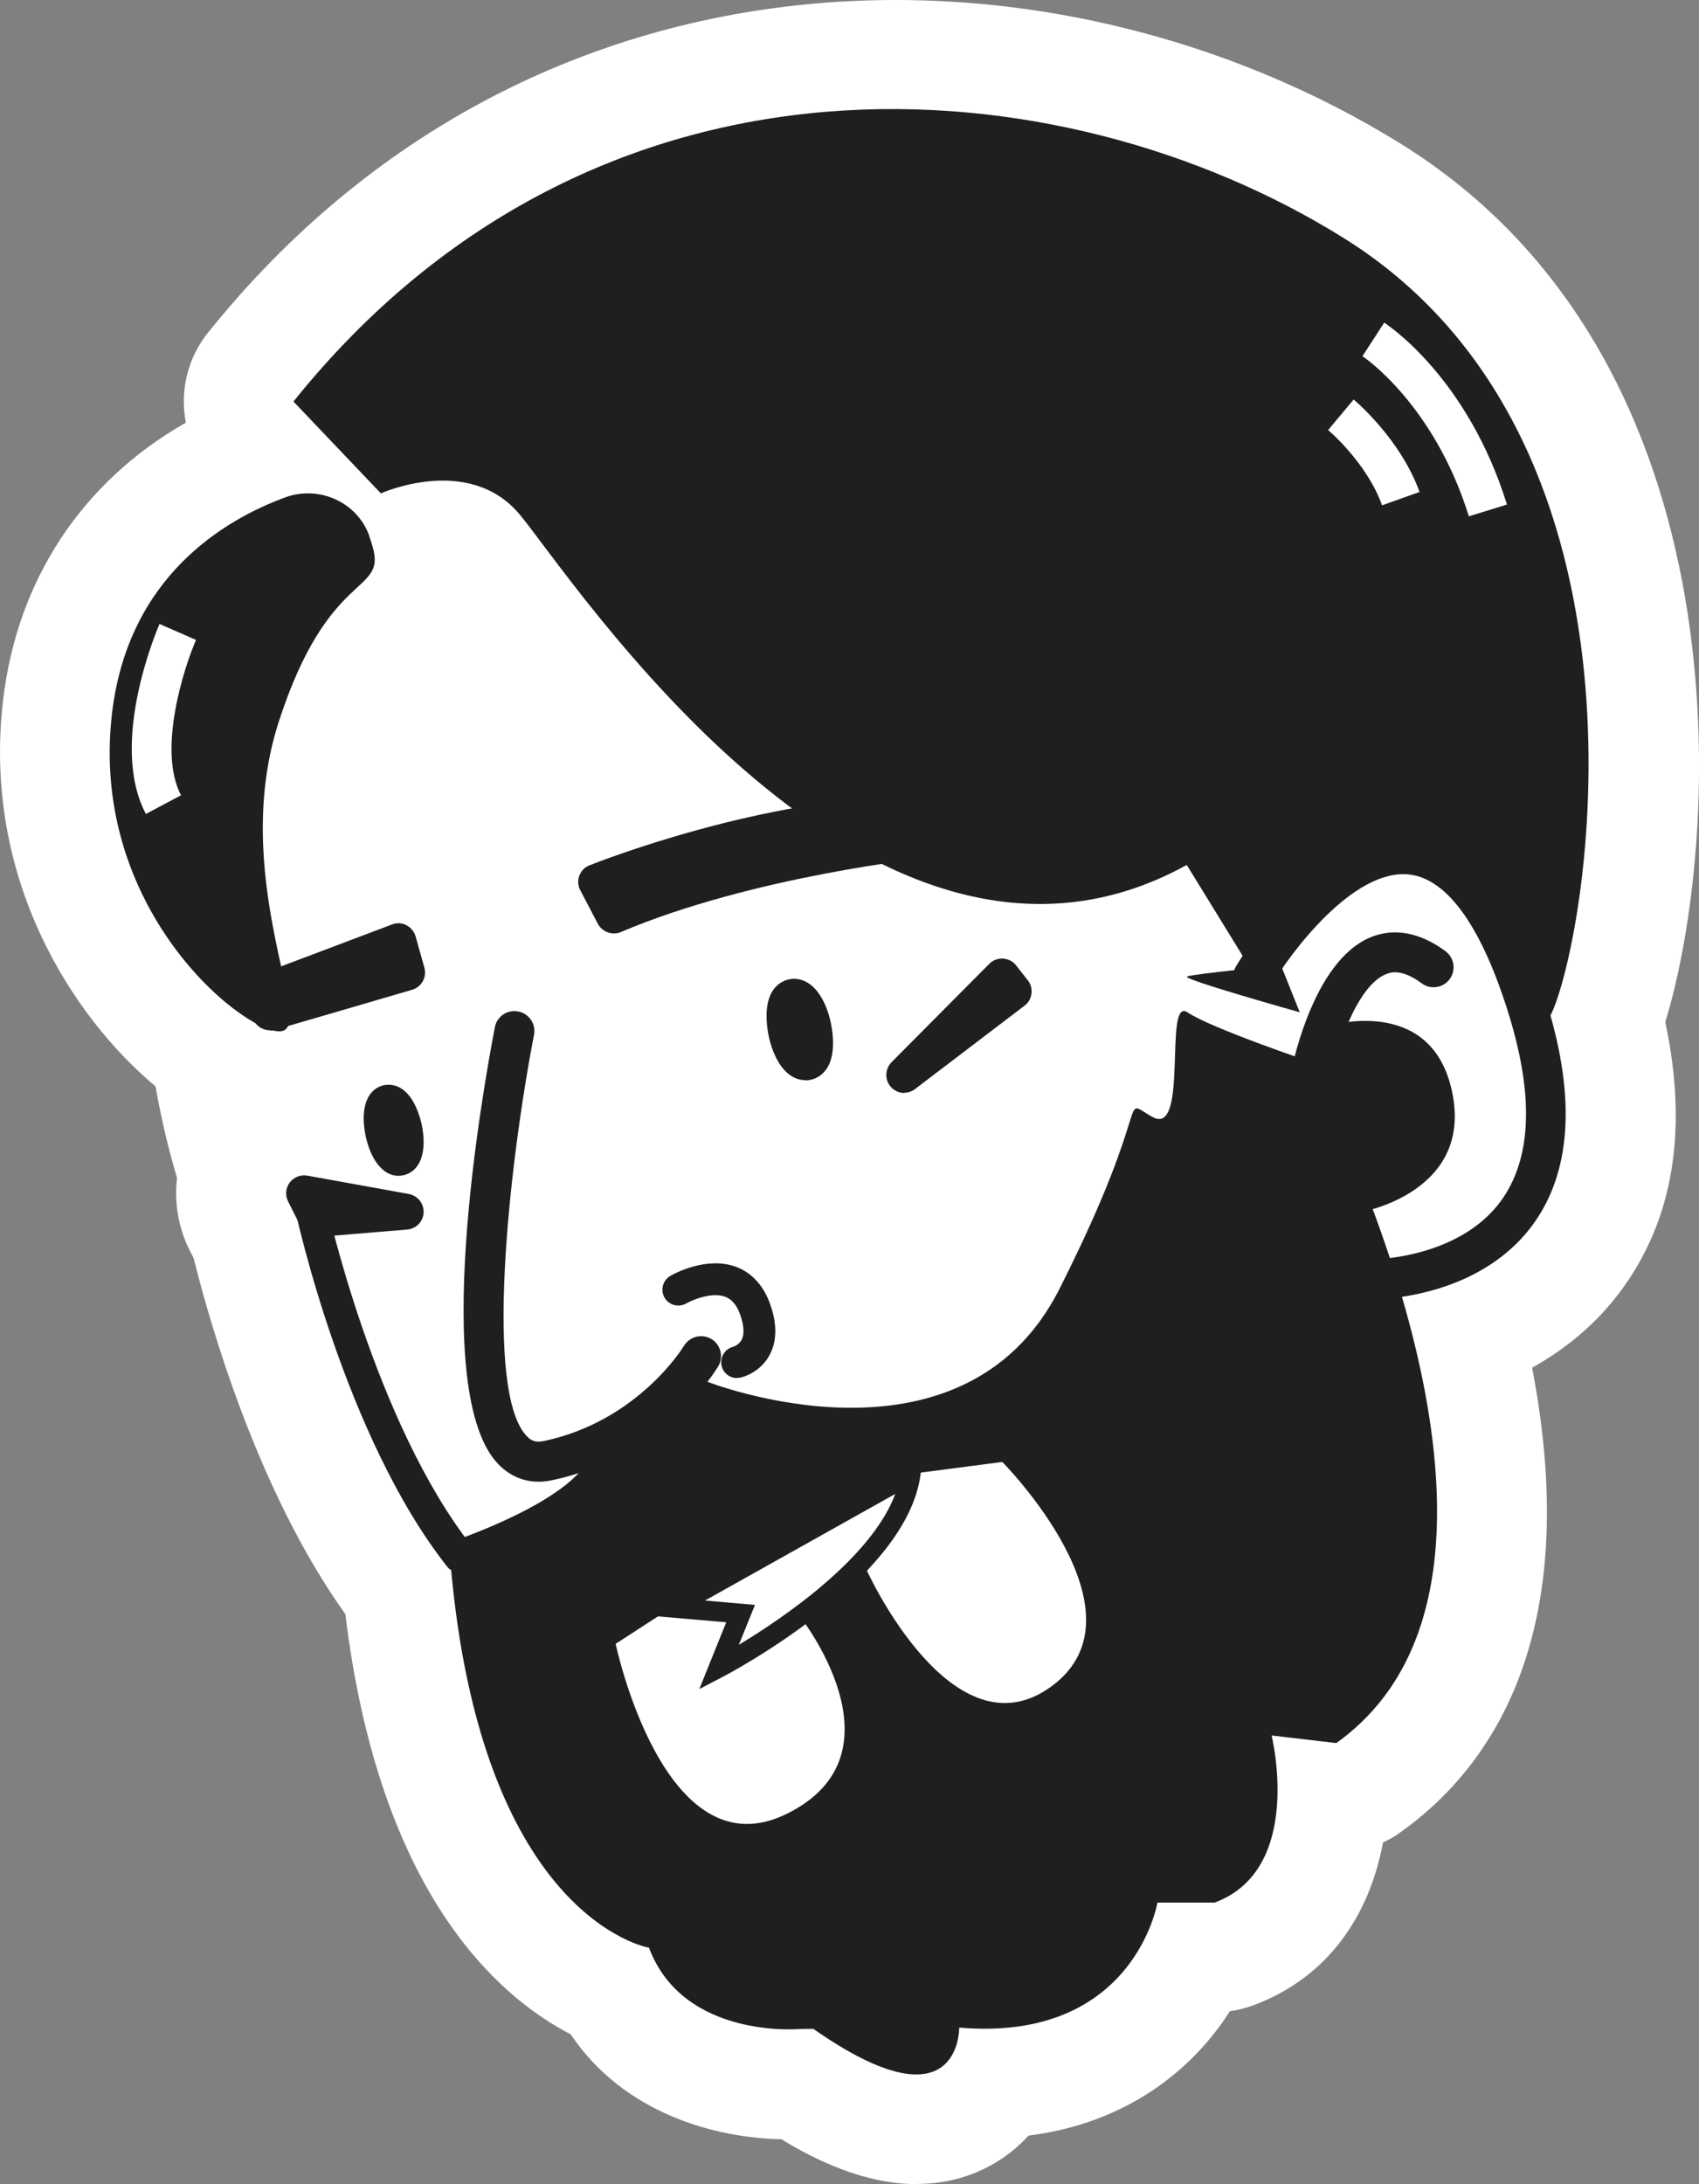 <svg id="Camada_2" data-name="Camada 2" xmlns="http://www.w3.org/2000/svg" viewBox="0 0 85.11 109.39">
  <rect x="0" y="0" width="85.11" height="109.39" fill="#808080" stroke="none"/>
  <defs>
    <style>
      .cls-1 {
        fill: #fff;
      }

      .cls-2 {
        fill: #1f1f1f;
      }
    </style>
  </defs>
  <g id="Camada_2-2" data-name="Camada 2">
    <g>
      <g>
        <path class="cls-1" d="M77.86,50.45c2.03-5.23,5.3-28.72-10.59-38.57C53.14,3.11,29.93,1.15,14.7,20.11l4.38,4.6s.14-.06.37-.15c-.63.35-1.17.76-1.62,1.18-.87-.93-2.27-1.3-3.54-.83-3.05,1.12-7.88,3.97-8.68,10.83-.97,8.36,4.46,14.04,7.24,15.52.01.01.02.03.03.04.43,3.51,1.19,6.12,1.8,7.75-.06.05-.12.11-.17.17-.2.27-.23.64-.08.94l.47.92c.54,2.3,2.95,11.59,7.49,17.36.06.08.14.12.21.17,1.6,17.53,9.91,18.93,9.91,18.93,1.73,4.6,7.56,4.07,7.56,4.07l.66-.02c7.4,5.18,7.31-.06,7.31-.06,8.76.75,9.93-6.26,9.93-6.26h2.86c4.52-1.66,2.86-8.37,2.86-8.37l3.24.38c6.62-4.73,5.59-14.47,3.28-22.35,1.78-.26,4.66-1.07,6.52-3.54,1.89-2.52,2.19-6.07.93-10.55.07-.13.13-.26.19-.41Z"></path>
        <path class="cls-1" d="M45.92,109.39c-2.62,0-5.1-1.22-6.78-2.25-3.27-.06-7.87-1.26-10.55-5.25-3.71-1.92-9.6-7.13-11.29-21.05-4.37-6.1-6.77-14.48-7.6-17.83l-.18-.35c-.59-1.16-.8-2.43-.65-3.66-.38-1.26-.76-2.79-1.08-4.59C3.61,50.91-.88,43.99.15,35.1c.7-6.06,3.98-10.99,9.16-13.93-.3-1.55.06-3.2,1.11-4.51C26.79-3.72,52.87-3.53,70.17,7.2c17.55,10.89,16.01,35.03,13.25,43.99,1.16,5.42.4,9.97-2.28,13.53-1.15,1.54-2.65,2.81-4.39,3.78,2.57,13.33-2,20-6.61,23.28-.27.2-.56.36-.86.5-.66,3.55-2.67,6.75-6.54,8.17-.37.13-.75.23-1.13.28-1.87,2.94-5.17,5.61-10.09,6.23-.53.59-1.19,1.12-1.98,1.54-1.19.63-2.41.88-3.6.88ZM40.73,96.1c1.13,0,2.23.35,3.15.99.18.12.34.24.5.34,1.13-1,2.62-1.5,4.13-1.37,2.3.2,3.65-.4,4.04-1.76.31-2.78,2.61-4.51,5.42-4.51h.52c.01-.51-.04-1.12-.15-1.59-.43-1.75.03-3.58,1.22-4.93,1.19-1.35,2.98-2.01,4.77-1.8l.68.08c2.63-3.72,1.16-10.82-.07-15.05-.45-1.53-.21-3.17.65-4.51.86-1.34,2.25-2.24,3.82-2.48.63-.09,2.19-.42,2.93-1.41,1.05-1.39.47-4.2.03-5.76-.38-1.34-.24-2.76.4-4,1.69-4.6,3.85-24.2-8.4-31.8-11.71-7.27-29.21-8.87-42.02,3.34.9.56,1.65,1.38,2.11,2.41,1.18,2.61.16,5.69-2.35,7.08-.19.11-.36.23-.54.4-1.8,1.67-4.42,1.91-6.45.76-3.58,1.8-3.93,4.79-4.05,5.84-.7,6,3.5,9.57,4.36,10.03.67.36,1.27.86,1.74,1.46.1.12.22.29.31.42.46.71.76,1.51.86,2.35.37,3.04,1.02,5.22,1.49,6.51.29.77.39,1.58.32,2.36.03.11.06.22.09.32,1.06,4.48,3.29,10.95,6.16,14.83.94.91,1.55,2.14,1.67,3.46,1.01,11,4.72,13.57,5.56,14.01,2.12.11,3.24,1.43,4.01,3.48.14.37,1.38.56,2.01.53.14-.02.11-.01.18-.01.02,0,.04,0,.08,0l.67-.02c.05,0,.1,0,.16,0ZM52.55,94.38h0s0,0,0,0ZM25.47,73.93s0,0,0,0c0,0,0,0,0,0ZM77.86,50.45h0,0Z"></path>
      </g>
      <g>
        <path class="cls-2" d="M14.7,20.11l4.38,4.6s4.38-1.98,6.93,1.03,17.55,26.34,33.44,17.58l5.13,8.34s11.25,4.03,13.27-1.2,5.3-28.72-10.59-38.57C53.14,3.11,29.93,1.15,14.7,20.11Z"></path>
        <path class="cls-1" d="M62.81,50.7s.47-9.76,8.34-7.39,8.44,22.95-1.18,20.77-7.15-13.38-7.15-13.38Z"></path>
        <path class="cls-2" d="M18.5,26.84c-.6-1.69-2.52-2.55-4.21-1.93-3.05,1.12-7.88,3.97-8.68,10.83-1.18,10.13,7.06,16.35,8.56,15.89s-2.68-7.85-.2-15.5,5.36-6.34,4.71-8.7c-.06-.21-.12-.41-.19-.6Z"></path>
        <path class="cls-2" d="M26.99,74.21c-.75,0-1.42-.28-1.97-.82-3.57-3.51-.82-18.89-.23-21.94.1-.54.62-.9,1.17-.79.54.1.9.63.79,1.17-1.28,6.65-2.51,17.99-.33,20.13.17.17.39.31.84.21,4.71-1,6.98-4.72,7-4.76.28-.47.9-.63,1.37-.35.47.28.63.89.35,1.37-.11.18-2.71,4.51-8.3,5.7-.24.05-.47.08-.69.08Z"></path>
        <path class="cls-2" d="M40.35,54.1c-.34,0-.86-.14-1.3-.82-.23-.36-.43-.85-.54-1.38-.11-.52-.14-1.05-.08-1.48.15-1.06.81-1.31,1.09-1.37.27-.06.98-.1,1.56.8.24.37.43.85.54,1.38h0c.11.52.14,1.05.08,1.48-.15,1.06-.81,1.31-1.09,1.37-.06.01-.15.03-.26.03Z"></path>
        <path class="cls-2" d="M19.96,58.89c-.74,0-1.37-.74-1.64-1.98-.1-.47-.13-.94-.07-1.33.14-.95.73-1.18.98-1.23.25-.05.88-.09,1.4.71.21.33.38.77.49,1.24.1.47.13.94.07,1.33-.14.95-.73,1.18-.98,1.23-.08.02-.17.03-.25.03Z"></path>
        <g>
          <path class="cls-2" d="M46.44,42.06s-8.88.9-15.68,3.79l-.88-1.68s8.43-3.38,16.02-3.4.55,1.3.55,1.3Z"></path>
          <path class="cls-2" d="M30.75,46.75c-.32,0-.64-.18-.8-.48l-.88-1.68c-.12-.23-.14-.49-.05-.73.09-.24.27-.43.51-.52.35-.14,8.68-3.44,16.35-3.47,3.34-.02,4.32.14,4.42,1.16.08.83-.44,1.3-3.7,1.92-.02,0-.05,0-.08.01-.09,0-8.82.92-15.42,3.72-.11.05-.23.07-.35.07ZM31.14,44.65l.03.06c.91-.36,1.85-.69,2.78-.98-1.19.36-2.16.69-2.81.93ZM46.44,42.06h0,0Z"></path>
        </g>
        <g>
          <path class="cls-2" d="M13.52,50.7s4.52-1.31,6.89-2l-.44-1.57-6.38,2.41-.06,1.16Z"></path>
          <path class="cls-2" d="M13.52,51.6c-.2,0-.4-.07-.56-.19-.23-.18-.35-.46-.34-.75l.06-1.16c.02-.35.25-.67.58-.79l6.38-2.41c.24-.09.5-.08.72.04.22.11.39.32.46.56l.44,1.57c.13.47-.14.96-.61,1.1-2.37.7-6.89,2.01-6.89,2.01-.08.02-.17.04-.25.04Z"></path>
        </g>
        <g>
          <polygon class="cls-2" points="50.2 48.91 50.79 49.66 45.3 53.85 50.2 48.91"></polygon>
          <path class="cls-2" d="M45.3,54.74c-.25,0-.5-.1-.68-.31-.31-.35-.29-.89.04-1.23l4.9-4.93c.18-.18.43-.28.69-.26.26.02.5.14.65.34l.59.75c.15.19.21.43.18.67-.03.24-.16.46-.35.6l-5.49,4.18c-.16.12-.35.18-.54.18Z"></path>
        </g>
        <g>
          <polygon class="cls-2" points="20.31 60.68 15.22 59.76 15.88 61.05 20.31 60.68"></polygon>
          <path class="cls-2" d="M15.88,61.95c-.34,0-.65-.19-.8-.49l-.65-1.29c-.15-.3-.12-.67.08-.94.2-.27.54-.41.88-.35l5.09.92c.44.08.76.48.74.93-.02.45-.37.81-.82.85l-4.43.37s-.05,0-.08,0Z"></path>
        </g>
        <path class="cls-2" d="M36.92,69.02c-.36,0-.69-.25-.77-.61-.1-.43.16-.86.59-.96h0s.28-.09.42-.36c.14-.28.11-.72-.09-1.27-.17-.47-.42-.76-.76-.88-.68-.24-1.65.18-1.93.34-.38.22-.87.09-1.09-.29-.22-.38-.09-.87.29-1.09.18-.1,1.78-.99,3.27-.46.55.2,1.28.67,1.71,1.82.37,1.01.37,1.88,0,2.59-.47.89-1.35,1.12-1.45,1.14-.06.02-.12.02-.19.02Z"></path>
        <path class="cls-2" d="M23.01,78.75c-.24,0-.47-.1-.62-.3-5.1-6.48-7.51-17.41-7.61-17.88-.09-.43.18-.85.61-.95.43-.09.85.18.95.61.02.11,2.43,11.04,7.31,17.23.27.35.21.85-.13,1.12-.15.11-.32.17-.49.17Z"></path>
        <path class="cls-2" d="M40.07,101.62s-5.83.53-7.56-4.07c0,0-8.73-1.46-10.02-20.29,0,0,6.21-2.02,7.13-4.43s5.75-3.65,5.75-3.65c0,0,12.81,5.08,17.71-4.64s2.86-9.57,4.67-8.59.53-6.05,1.73-5.25,6.03,2.43,6.03,2.43c0,0,13.57,25.5,1.43,34.17l-3.24-.38s1.66,6.71-2.86,8.37h-2.86s-1.17,7.01-9.93,6.26c0,0,.09,5.24-7.31.06"></path>
        <path class="cls-1" d="M43.43,78.67s4.3,9.46,9.27,5.77-2.49-11.22-2.49-11.22l-4.6.6s-.23,2.34-2.19,4.86Z"></path>
        <path class="cls-1" d="M33.63,80.52l-2.79,1.81s2.42,11.53,8.56,8.52.66-9.91.66-9.91l-6.43-.42Z"></path>
        <g>
          <path class="cls-1" d="M45.62,73.81l-11.98,6.71,3.47.3-1.1,2.71s8.94-4.67,9.61-9.72Z"></path>
          <path class="cls-2" d="M35.03,84.6l1.35-3.35-4.41-.38,14.27-7.99-.13.99c-.7,5.25-9.5,9.9-9.88,10.1l-1.21.63ZM35.3,80.16l2.52.22-.81,2c2.19-1.32,6.63-4.32,7.84-7.56l-9.55,5.35Z"></path>
        </g>
        <path class="cls-2" d="M65.11,50.7s-5.91-1.66-5.65-1.79,4.71-.56,4.71-.56l.94,2.35Z"></path>
        <path class="cls-1" d="M73.58,25.86c-1.74-5.62-5.29-8-5.33-8.02l1.09-1.68c.17.11,4.18,2.75,6.15,9.11l-1.91.59Z"></path>
        <path class="cls-1" d="M69.23,25.3c-.76-2.12-2.68-3.75-2.7-3.76l1.28-1.53c.1.08,2.36,2,3.3,4.63l-1.88.67Z"></path>
        <path class="cls-1" d="M7.31,40.77c-1.89-3.56.58-9.28.68-9.52l1.83.8c-.61,1.4-1.94,5.54-.75,7.78l-1.77.94Z"></path>
        <path class="cls-2" d="M68.7,65.08h-.04c-.55,0-.99-.46-.99-1.01s.43-1.01,1.01-.99c.02,0,4.31,0,6.47-2.88,1.55-2.08,1.71-5.19.47-9.27-1.35-4.44-3.08-6.9-5.01-7.13-2.81-.33-5.98,3.94-6.97,5.62-.28.48-.89.63-1.37.36-.48-.28-.64-.89-.36-1.37.17-.29,4.27-7.14,8.93-6.59,2.81.33,5.06,3.2,6.68,8.53,1.44,4.72,1.17,8.45-.79,11.06-2.68,3.57-7.52,3.67-8.05,3.67Z"></path>
        <path class="cls-2" d="M65.53,55.46c-.06,0-.11,0-.17-.02-.54-.1-.91-.61-.81-1.16.11-.63,1.15-6.15,4.14-7.35.82-.33,2.12-.47,3.72.71.44.33.54.95.21,1.4-.33.44-.95.54-1.4.21-1.04-.77-1.6-.54-1.79-.46-1.48.59-2.57,3.89-2.91,5.83-.08.49-.51.83-.98.83Z"></path>
        <path class="cls-2" d="M66.59,51.37s4.97-1.52,6.1,3.09c1.29,5.25-4.53,6.25-4.53,6.25l-2.64-4.7,1.07-4.65Z"></path>
      </g>
    </g>
  </g>
</svg>